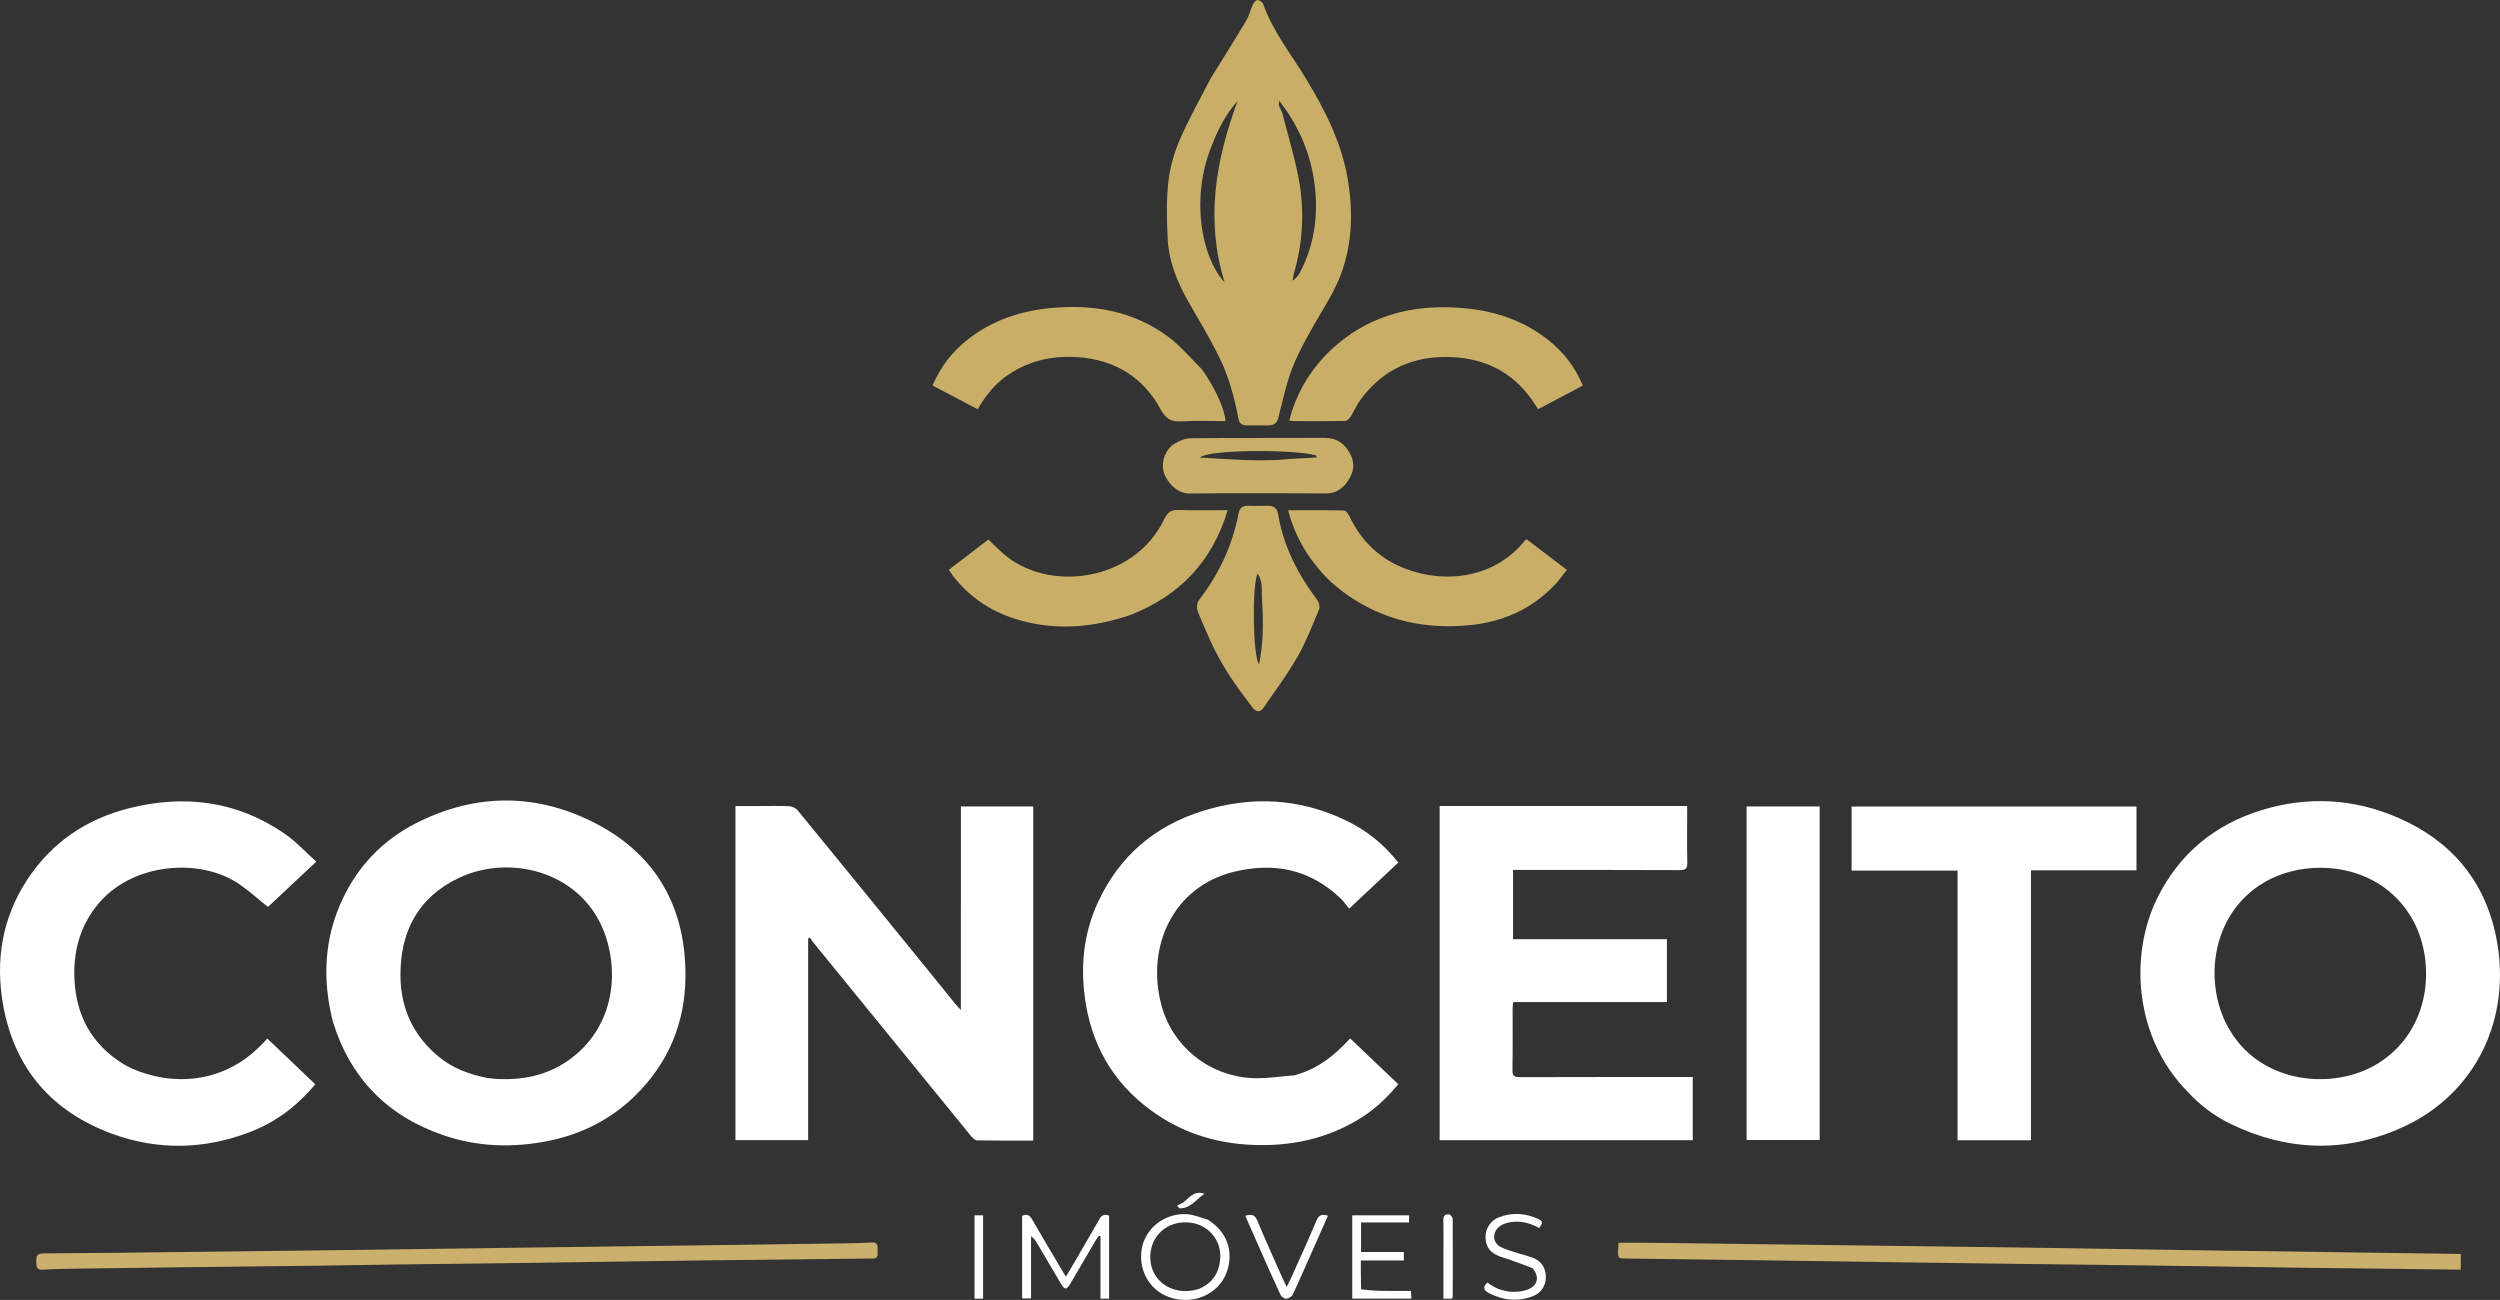 <?xml version="1.0" encoding="UTF-8"?><svg id="b" xmlns="http://www.w3.org/2000/svg" viewBox="0 0 800.35 416.17"><rect x="0" y="0" width="800.35" height="416.17" fill="#333333" stroke="none"/><g id="c"><path d="M387.53,25.18c3.87-6.27,7.73-12.36,11.42-18.55.96-1.61,1.37-3.55,2.17-5.27.26-.58.96-1.39,1.4-1.36.66.05,1.64.63,1.84,1.21,3.07,8.72,8.81,15.9,13.54,23.65,6.44,10.56,12,21.53,13.8,33.9,1.52,10.41,1.06,20.85-3.07,30.68-2.12,5.05-5.19,9.7-7.91,14.49-3.33,5.88-6.63,11.77-8.51,18.31-1.12,3.89-2.03,7.83-3.03,11.75-.39,1.52-1.47,2.16-2.94,2.19-2.37.03-4.73.02-7.1.01-1.44,0-2.38-.6-2.66-2.11-1.29-6.89-3.13-13.66-6.25-19.94-2.91-5.85-6.28-11.48-9.55-17.15-3.72-6.46-6.53-13.25-6.87-20.74-.27-5.95-.43-11.98.21-17.88.5-4.62,1.82-9.31,3.66-13.59,2.86-6.65,6.48-12.99,9.86-19.6M387.95,46.6c-6.89,16.73-3.33,35.86,4.1,43.77-6.24-20.09-2.81-39.17,4.15-58.04-3.68,4.14-6.19,8.88-8.25,14.26M409.59,32.3c-.06.49-.29,1.02-.16,1.45.29.91.89,1.72,1.13,2.63,1.74,6.68,3.7,13.33,5.06,20.09,2.11,10.57,1.56,21.1-1.5,31.47-.18.62-.2,1.29-.3,1.93,1.14-.83,1.88-1.73,2.41-2.74,5.03-9.67,6.04-19.96,4.25-30.54-1.5-8.91-5.24-16.93-10.89-24.29Z" style="fill:#c9ae68;"/><path d="M307.61,290.45v32.93c-.91-1.01-1.4-1.51-1.83-2.05-2.75-3.39-5.48-6.79-8.23-10.18-14.05-17.27-28.09-34.54-42.2-51.75-.59-.72-1.81-1.24-2.76-1.29-3.17-.16-6.36-.06-9.76-.06h-7.38v106.95h23.27v-64.52c.19-.11.39-.22.58-.34.31.47.59.98.95,1.42,4.29,5.28,8.58,10.56,12.88,15.83,12.56,15.43,25.11,30.86,37.7,46.26.52.63,1.34,1.42,2.03,1.43,5.97.11,11.93.07,17.92.07v-106.97h-23.16v32.27Z" style="fill:#fff;"/><path d="M799.11,299.95c-3.67-18.17-14.55-30.9-31.53-38.22-14.18-6.12-28.82-6.89-43.56-2.37-14.98,4.6-26.28,13.89-33.31,27.99-9.1,18.28-7.48,44.76,9.61,62.13,4.06,4.4,8.7,7.9,13.9,10.39,18.14,8.7,36.61,9.36,55.02.97,23.48-10.71,35.1-35.04,29.87-60.89ZM761.05,340.59c-14.05,8.56-36.81,6.39-46.98-10.44-8.62-13.71-7.12-37.04,10.71-47.62,13.49-8.01,36.37-6.76,47.08,10.98,8.18,13.55,6.85,36.32-10.82,47.09Z" style="fill:#fff;"/><path d="M191.37,263.96c-19.04-10.11-38.89-10.27-58.32-.35-10.51,5.37-18.38,13.59-23.42,24.32-5.9,12.57-6.45,25.63-3.07,39.14,5.65,18.19,17.48,30.18,35.24,36.31,11.1,3.84,22.48,4.15,33.9,1.84,10.51-2.13,19.85-6.85,27.53-14.35,10.77-10.52,16.19-23.48,16.22-38.57.05-21.56-9.12-38.26-28.09-48.34ZM180.25,340.58c-6.31,3.89-13.29,5.16-20.61,4.87-1.25-.05-2.5-.24-3.75-.36-5.79-1.21-10.88-3.08-15.23-6.62-8.27-6.73-12.38-15.52-12.46-26.09-.1-14.19,5.74-25.21,18.77-31.36,17.07-8.06,41.57-1.55,47.58,20.83,3.98,14.83-.7,30.35-14.29,38.74Z" style="fill:#fff;"/><path d="M486.47,344.83c-1.71,0-2.3-.38-2.27-2.2.11-6.58.04-13.17.05-19.75,0-.63.11-1.26.18-2.08h49.21v-20.13h-49.25v-22.16c1.01,0,1.88,0,2.74,0,16.87,0,33.73-.04,50.6.05,1.99,0,2.5-.55,2.45-2.49-.14-4.88-.05-9.76-.05-14.65v-3.38c-14.77,0-29.18,0-43.81,0-11.96,0-23.69,0-35.43,0v106.99h81.03v-20.23c-1.01,0-1.82,0-2.63,0-17.61,0-35.21-.02-52.82.04Z" style="fill:#fff;"/><path d="M394.9,279.13c12.85-3.2,24.51-.88,34.3,8.52.99.95,1.78,2.11,2.72,3.24,5.56-5.21,10.61-9.94,15.74-14.76-4.61-5.84-10.12-10.26-16.58-13.38-14.94-7.22-30.4-8.04-46.17-3.09-15.35,4.82-26.59,14.49-33.37,29.11-4.89,10.54-5.8,21.68-3.86,32.99,2.57,14.95,10.27,26.75,22.92,35.2,9.21,6.15,19.43,9.12,30.47,9.57,11.97.49,23.23-1.85,33.58-8,4.99-2.96,9.22-6.81,12.98-11.44-5.18-4.93-10.24-9.75-15.4-14.67-5.02,5.57-10.55,9.89-17.85,11.83-4.8.36-9.46,1.17-14.04.86-13.73-.93-25.14-10.35-28.57-23.49-4.94-18.89,4.01-37.74,23.13-42.5Z" style="fill:#fff;"/><path d="M76.52,283.01c3.21,2.17,6.09,4.81,9.26,7.34,4.96-4.65,10.01-9.38,15.48-14.5-3.52-3.13-6.58-6.52-10.25-9.03-15.28-10.46-32.09-12.53-49.8-8.04-13.64,3.46-24.64,10.92-32.43,22.76-8.09,12.29-10.32,25.86-7.79,40.14,3.63,20.48,15.7,34.29,35.05,41.34,14.52,5.29,29.32,4.98,43.84-.55,8.31-3.17,15.23-8.34,21.04-15.36-5.15-4.91-10.25-9.77-15.36-14.64-13.58,15.69-31.56,14.82-43.27,9.63-1.07-.55-2.02-.97-2.89-1.52-9.93-6.18-14.95-15.22-15.55-26.82-.46-8.81,1.59-16.86,7.16-23.86,10.92-13.71,32.86-15.48,45.52-6.91Z" style="fill:#fff;"/><path d="M592.78,278.72h33.91v86.32h23.5v-86.42h33.78v-20.41h-91.2v20.5Z" style="fill:#fff;"/><path d="M559.16,364.96h23.39v-10.37c0-32.29,0-64.35,0-96.41h-23.39v106.78Z" style="fill:#fff;"/><path d="M384.72,118.15c4.16,5.79,7.41,12.85,7.61,16.67-4.72,0-9.44-.22-14.14.07-3.36.21-5-.87-6.69-3.95-5.62-10.28-14.65-15.73-26.35-16.59-8.05-.59-15.59,1.05-22.35,5.61-4.12,2.78-7.2,6.53-9.79,11.06-4.82-2.53-9.56-5.02-14.46-7.6,2.54-6.02,6.35-10.9,11.37-14.82,7.87-6.15,17-9.13,26.81-10.02,13.43-1.22,26.17,1.03,37.22,9.19,3.93,2.9,7.13,6.8,10.75,10.37Z" style="fill:#c8ae67;"/><path d="M424.03,114.05c12.61-13,28.07-17.09,45.48-15.31,9.54.97,18.33,3.98,25.94,9.94,4.96,3.88,8.76,8.7,11.28,14.75-4.83,2.55-9.51,5.03-14.33,7.58-.79-1.2-1.48-2.31-2.24-3.37-6.18-8.57-14.7-12.77-25.13-13.3-12.19-.62-22.14,3.68-29.45,13.59-1.26,1.71-2.09,3.73-3.24,5.54-.37.58-1.11,1.3-1.69,1.3-5.69.09-11.39.04-17.09.03-.2,0-.4-.13-.81-.27,2-7.77,5.76-14.51,11.28-20.47Z" style="fill:#c8ae67;"/><path d="M426.15,186.37c-6.68-6.43-11.36-13.87-13.79-23.03,6.18,0,12.08-.06,17.97.09.6.01,1.36,1.17,1.73,1.94,3.79,7.89,9.64,13.56,17.84,16.69,13.31,5.09,28.94,2.69,38.29-9.02.09-.11.23-.18.53-.41,4.16,3.16,8.37,6.36,12.9,9.81-1.32,1.65-2.45,3.26-3.78,4.68-7.43,7.89-16.72,11.99-27.4,13.03-14.17,1.38-27.34-1.47-39.15-9.69-1.75-1.22-3.36-2.66-5.16-4.1Z" style="fill:#c9ae68;"/><path d="M362.05,196.83c-12.52,4.27-24.98,5.23-37.57,1.12-7.8-2.55-14.28-7.02-19.33-13.52-.45-.57-.83-1.2-1.39-2.02,4.3-3.29,8.5-6.51,12.65-9.68,1.5,1.43,2.9,2.83,4.36,4.15,14.65,13.24,42.47,9.33,51.98-10.74,1.06-2.23,2.23-2.97,4.64-2.88,5.08.2,10.17.06,15.64.06-4.92,16.42-15.3,27.29-30.98,33.5Z" style="fill:#c9ae68;"/><path d="M398.94,223.79c-4.71-6.15-8.79-12.51-11.82-19.49-1.28-2.96-2.69-5.88-3.77-8.92-.33-.92-.12-2.45.47-3.22,6.32-8.28,10.73-17.41,12.66-27.68.32-1.69,1.17-2.62,3.01-2.56,2.14.07,4.29.04,6.43-.01,1.87-.05,2.94.83,3.24,2.63,1.7,10.34,6.36,19.31,12.58,27.6.55.73.88,2.16.55,2.95-2.16,5.14-4.17,10.41-6.94,15.22-3.29,5.72-7.24,11.06-11.02,16.49-.86,1.23-2.15,1.18-3.16-.06-.74-.92-1.42-1.88-2.23-2.95M404.03,192.2c-.25-2.81.46-5.81-1.42-8.59-1.82,3.57-1.56,26.57.47,29.03,1.38-6.84,1.41-13.42.95-20.44Z" style="fill:#c9ae68;"/><path d="M713.41,400.39c24.9.35,49.57.7,74.39,1.05v5c-.85,0-1.64,0-2.42,0-14.71-.17-29.43-.33-44.14-.53-18.04-.25-36.08-.54-54.11-.79-14.27-.2-28.54-.35-42.81-.52-11.31-.14-22.62-.29-33.93-.45-20.4-.29-40.81-.6-61.21-.88-9.46-.13-18.93-.25-28.39-.36-2.88-.04-2.88-.02-2.76-2.91.03-.65.07-1.3.12-2.16,2.41,0,4.68-.02,6.96,0,11.46.14,22.92.28,34.38.43,12.35.15,24.69.3,37.04.46,11.31.14,22.62.29,33.93.44,11.09.15,22.18.29,33.27.46,16.49.25,32.97.52,49.68.78Z" style="fill:#cab06c;"/><path d="M101.2,405.2c-14.5.17-28.77.33-43.04.5-10.65.13-21.3.26-31.95.42-4.14.06-8.28.1-12.41.35-2.16.13-2.19-1-2.19-2.57,0-1.56,0-2.62,2.15-2.63,16.94-.1,33.87-.32,50.81-.52,13.9-.16,27.81-.33,41.71-.5,9.47-.12,18.93-.27,28.4-.4,11.17-.15,22.33-.29,33.5-.44,11.24-.15,22.48-.3,33.72-.44,12.05-.16,24.11-.31,36.16-.47,11.02-.15,22.04-.3,33.06-.47,2.66-.04,5.32-.09,7.98-.26,2-.13,1.88,1.13,1.85,2.44-.04,1.28.41,2.87-1.81,2.69-.22-.02-.44,0-.67,0-17.31.19-34.61.38-51.92.59-9.98.12-19.97.27-29.95.42-9.09.13-18.19.27-27.28.39-14.42.18-28.84.33-43.26.52-8.21.11-16.41.26-24.84.39Z" style="fill:#cab06c;"/><path d="M430.79,154.99c-1.71,1.87-3.58,2.98-6.08,2.97-14.63-.04-29.27-.12-43.9.03-3.83.04-7.12-3.35-8.18-6.64-1.05-3.24.38-7.48,3.41-9.34,1.54-.95,3.49-1.7,5.27-1.72,14.26-.14,28.53-.03,42.79-.11,3.88-.02,6.35,1.82,8.1,5.05,1.92,3.54,1.02,6.68-1.42,9.75M413.26,146.91c2.74-.15,5.48-.3,8.22-.45-.02-.22-.05-.44-.07-.65-6.88-2.01-34.84-1.96-37.25.68,9.72.5,19.18,1.46,29.1.43Z" style="fill:#c9af69;"/><path d="M351.9,390.4c-2.98,5.28-6.07,10.49-9.12,15.73-.47.8-.95,1.6-1.54,2.57-.41-.65-.64-1.02-.96-1.54-3.35-5.68-6.66-11.2-9.85-16.78-.82-1.44-1.74-1.82-3.2-1.15v26.44h2.85v-19.9c.9.61,1.39,1.31,1.82,2.04,2.56,4.33,5.1,8.66,7.65,12.99,1.34,2.27,1.89,2.25,3.25-.07,2.58-4.4,5.14-8.81,7.72-13.21.39-.66.84-1.28,1.25-1.91.18.05.36.09.54.14v20h2.75v-26.58c-1.54-.55-2.41-.12-3.17,1.23Z" style="fill:#fff;"/><path d="M386.74,390.49c-2.32-.67-4.49-1.62-6.71-1.77-7.16-.48-13.49,4.56-14.54,11.25-1.12,7.13,2.98,13.7,9.73,15.6,7.29,2.06,14.85-1.39,17.41-8.06,2.02-5.29,1.44-12.3-5.89-17.02ZM390.64,403.01c-.35,4.51-2.51,7.79-6.75,9.59-9.08,2.93-16.88-3.41-15.47-12.16.97-5.98,6.34-9.8,12.67-9.02,5.86.72,10.01,5.72,9.55,11.6Z" style="fill:#fff;"/><path d="M442.81,413.27c-2.34-.04-4.67-.2-7.08-.52-.07-3.15-.07-6.08-.07-9.23h13.77v-2.71h-13.7v-9.44h15.38v-2.29h-18.2v26.66h18.94c-.05-.87-.1-1.62-.15-2.47-3.14,0-6.02.04-8.9-.01Z" style="fill:#fff;"/><path d="M494.75,407.44c-.46-2.61-2.13-4.15-4.52-4.96-3.21-1.08-6.58-1.77-9.63-3.18-3.01-1.38-2.95-5.22-.11-6.97.85-.52,1.88-.85,2.87-1.03,3.32-.58,6.42.17,9.37,1.86.79-1.12,1.61-2.06-.16-2.87-4.15-1.91-8.4-2.25-12.69-.59-2.73,1.06-4.35,3.63-4.3,6.39.06,3.05,1.43,4.95,4.52,6.14.96.37,1.98.6,2.95.95,2.49.88,4.97,1.8,7.58,2.8,2.13,2.54,1.78,5.22-.88,6.55-1.15.58-2.51.88-3.8.99-3.64.31-6.95-.75-9.8-2.94-1.66,1.55-.98,2.62.48,3.38,4.55,2.36,9.3,2.87,14.11.99,3.16-1.23,4.6-4.21,4.02-7.54Z" style="fill:#fff;"/><path d="M421.49,390.68c-2.64,6.25-5.46,12.43-8.23,18.62-.34.75-.73,1.48-1.33,2.69-.6-1.24-.97-1.93-1.28-2.65-2.74-6.21-5.56-12.39-8.17-18.65-.82-1.97-1.98-1.99-3.83-1.48,1.57,3.55,3.08,6.97,4.66,10.55,2.22,5.01,4.34,9.88,6.59,14.7.29.62,1.24,1.33,1.86,1.3.73-.03,1.79-.64,2.09-1.29,2.35-5.01,4.55-10.09,6.79-15.14,1.48-3.35,2.96-6.69,4.49-10.14-1.82-.53-2.87-.32-3.64,1.49Z" style="fill:#fff;"/><path d="M464.19,388.83c-1.78-.27-2.16.5-2.12,2.01.1,3.4.03,6.8.03,10.2,0,4.86,0,9.73,0,14.71h2.76c.09-.28.22-.48.22-.69.01-8.28.03-16.56-.01-24.83,0-.46-.47-.93-.88-1.4Z" style="fill:#fff;"/><path d="M311.99,397.66v18.09h2.74v-26.67h-2.74c0,2.9,0,5.63,0,8.58Z" style="fill:#fff;"/><path d="M385.58,382.17c-3.33-1.15-4.76,1.22-6.72,2.77-.76.42-1.41.73-2.06,1.05.27.29.54.57.81.86,3.57.05,5.3-2.88,7.98-4.68Z" style="fill:#fff;"/></g></svg>